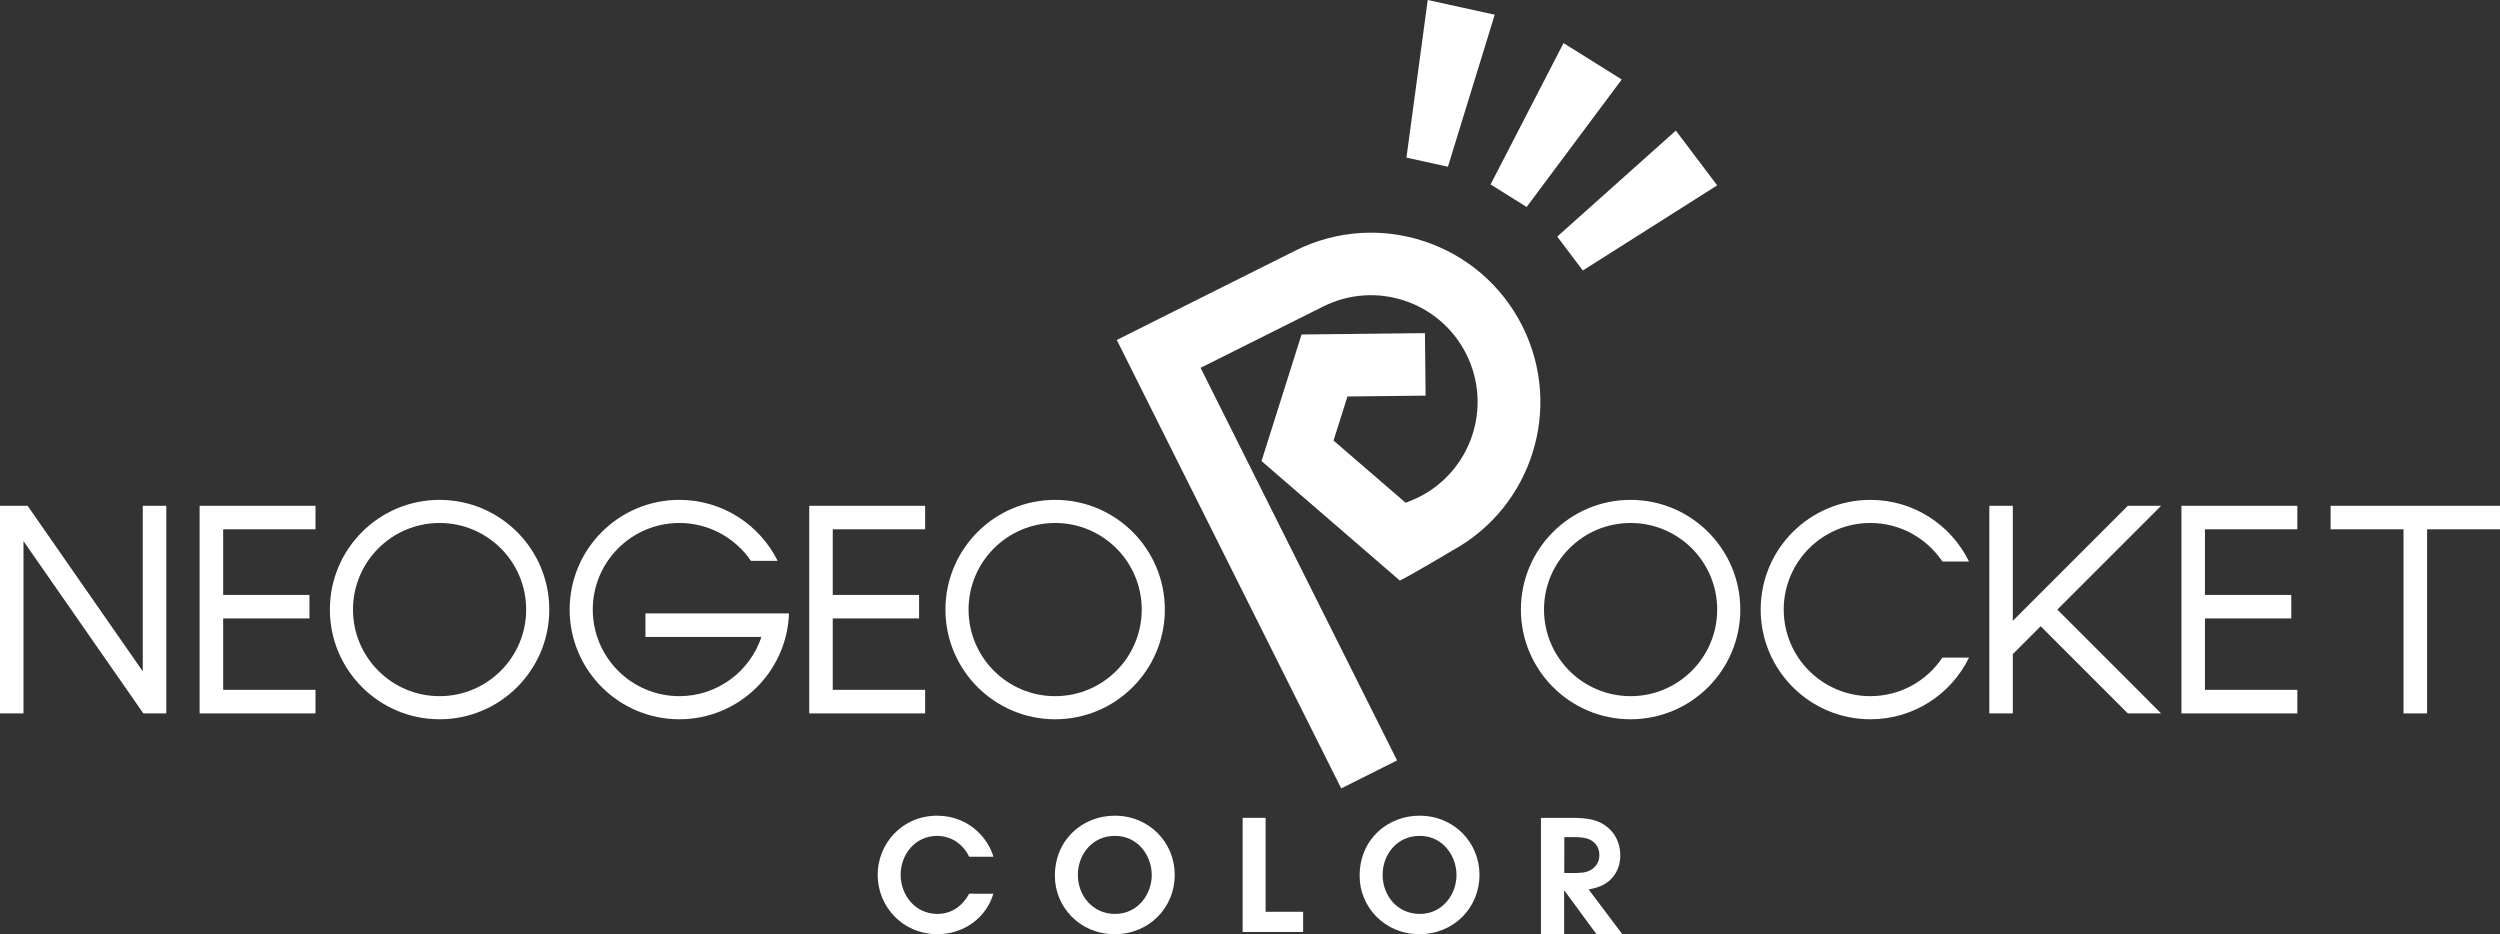 <svg xmlns="http://www.w3.org/2000/svg" xmlns:xlink="http://www.w3.org/1999/xlink" id="Layer_1" x="0px" y="0px" viewBox="0 0 3840 1434.8" style="enable-background:new 0 0 3840 1434.8;" xml:space="preserve"><rect x="0" y="0" width="3840" height="1434.8" fill="#333333" stroke="none"/><style type="text/css">	.st0{fill:#11A73B;}	.st1{fill:#00A0E9;}	.st2{fill:#E60019;}	.st3{fill:#FFFFFF;}</style><g>	<g>		<polygon class="st3" points="484.6,1059.6 342.8,1059.6 342.8,949.9 475.3,949.9 475.3,949.6 475.3,913.8 475.3,913.8    342.8,913.8 342.8,813 484.6,813 484.6,776.9 484.6,776.9 342.8,776.9 306.6,776.9 306.6,813 306.6,913.8 306.6,949.9    306.6,1059.6 306.6,1095.8 307.3,1095.8 342.8,1095.8 484.6,1095.8   "></polygon>		<polygon class="st3" points="1421,1059.6 1279.1,1059.6 1279.1,949.9 1411.7,949.9 1411.7,949.6 1411.7,913.8 1411.7,913.8    1279.1,913.8 1279.1,813 1421,813 1421,776.9 1421,776.9 1279.1,776.9 1243,776.9 1243,813 1243,913.8 1243,949.9 1243,1059.6    1243,1095.8 1243.7,1095.8 1279.1,1095.8 1421,1095.8   "></polygon>		<polygon class="st3" points="3528.7,1059.6 3386.8,1059.6 3386.8,949.9 3519.4,949.9 3519.4,949.6 3519.4,913.8 3519.4,913.8    3386.8,913.8 3386.8,813 3528.7,813 3528.7,776.9 3528.7,776.9 3386.8,776.9 3350.7,776.9 3350.7,813 3350.7,913.8 3350.7,949.9    3350.7,1059.6 3350.7,1095.8 3351.4,1095.8 3386.8,1095.8 3528.7,1095.8   "></polygon>		<polyline class="st3" points="42.4,776.9 0,776.9 0,1095.8 36.1,1095.8 36.1,831.2 220.2,1095.8 255.4,1095.8 255.4,776.9    219.3,776.9 219.3,1031.2 42.4,776.9   "></polyline>		<polygon class="st3" points="3840,776.9 3728,776.9 3691.8,776.9 3579.8,776.9 3579.8,813 3691.8,813 3691.8,1095.8 3728,1095.8    3728,813 3840,813   "></polygon>		<polygon class="st3" points="3268.4,1095.8 3319.5,1095.8 3160.1,936.3 3319.5,776.9 3268.4,776.9 3091.7,953.6 3091.7,776.9    3055.6,776.9 3055.6,1095.8 3091.7,1095.8 3091.7,1004.7 3134.5,961.9   "></polygon>		<path class="st3" d="M675.2,767.8c-93.1,0-168.5,75.5-168.5,168.5s75.5,168.5,168.5,168.5s168.5-75.5,168.5-168.5   S768.2,767.8,675.2,767.8z M675.2,1069.3c-73.5,0-133-59.6-133-133s59.6-133,133-133c73.5,0,133,59.6,133,133   S748.6,1069.3,675.2,1069.3z"></path>		<path class="st3" d="M1620.7,767.8c-93.1,0-168.5,75.5-168.5,168.5s75.5,168.5,168.5,168.5c93.1,0,168.5-75.5,168.5-168.5   S1713.8,767.8,1620.7,767.8z M1620.7,1069.3c-73.5,0-133-59.6-133-133s59.6-133,133-133c73.5,0,133,59.6,133,133   S1694.2,1069.3,1620.7,1069.3z"></path>		<path class="st3" d="M2504.6,767.8c-93.1,0-168.5,75.5-168.5,168.5s75.5,168.5,168.5,168.5c93.1,0,168.5-75.5,168.5-168.5   S2597.6,767.8,2504.6,767.8z M2504.6,1069.3c-73.5,0-133-59.6-133-133s59.6-133,133-133c73.5,0,133,59.6,133,133   S2578,1069.3,2504.6,1069.3z"></path>		<path class="st3" d="M1176.1,942.2H991.4v36.1h178.2c-17.6,52.8-67.4,91-126.1,91c-73.5,0-133-59.6-133-133s59.6-133,133-133   c45.7,0,86,23.1,110,58.2h41c-27.6-55.5-84.8-93.7-151-93.7c-93.1,0-168.5,75.5-168.5,168.5s75.5,168.5,168.5,168.5   c91.1,0,165.2-72.3,168.4-162.6H1176.1z"></path>		<path class="st3" d="M2983.5,1010.1c-23.9,35.7-64.5,59.2-110.7,59.2c-73.5,0-133-59.6-133-133s59.6-133,133-133   c46.2,0,86.8,23.5,110.7,59.2h40.9c-27.4-56.1-84.9-94.7-151.5-94.7c-93.1,0-168.5,75.5-168.5,168.5s75.5,168.5,168.5,168.5   c66.6,0,124.2-38.6,151.5-94.7H2983.5z"></path>		<g>			<polygon class="st3" points="2344.9,317.9 2289.5,283.3 2401.6,66.2 2491,122.1    "></polygon>			<polygon class="st3" points="2431.2,415.5 2391.9,363.4 2574.1,200.6 2637.6,284.7    "></polygon>			<polygon class="st3" points="2224,256.1 2160.3,242.1 2193,0 2295.9,22.6    "></polygon>			<path class="st3" d="M1989.7,384.9l-188.5,94.3l-71.6,35.9l-14.2,7.1l344.7,688.8l85.8-43l-301.8-603l188.5-94.3    c80.8-40.4,179.3-7.5,219.7,73.4c40.4,80.8,7.7,179.1-73.1,219.6c0,0-13.4,6.2-20.2,8.5l-110.7-95.5l21.4-67.7l120-1.3l-1-96    l-189.5,2.1l-61.5,194.4l4.3,3.7l208.2,179.9c19.8-9.9,81.3-46.6,81.3-46.6c121.7-66.9,169.7-218.7,107-344    C2274.2,372.7,2118.1,320.7,1989.7,384.9z"></path>		</g>	</g>	<g>		<path id="path29_5_" class="st3" d="M1525.8,1372.8c-10.7,36.3-44.8,62.1-85.8,62.1c-53.6,0-91.9-42.4-91.9-91.2   c0-46.7,36.3-90.8,91.7-90.8c50.5,0.3,79.1,37.4,86,63h-37.2c-5.4-12.1-21.1-31.7-49-32c-34.1,0-56.2,28.7-56.2,59.7   c0,32,23,60.2,56.4,60.2c31.3,0,45.5-24.7,48.8-31.1L1525.8,1372.8L1525.8,1372.8z"></path>		<path id="path31_5_" class="st3" d="M1620.3,1345.3c0-56.2,43.1-92.4,91.9-92.4c53.1,0,92.2,41.2,92.2,91c0,49.8-38.9,91-92.4,91   c-53.8,0-91.7-42.4-91.7-89.3V1345.3L1620.3,1345.3z M1655.6,1343.9c0,32,23,59.9,57.1,59.9c35.6,0,56.4-30.8,56.4-59.7   c0-29.4-20.8-60.2-56.6-60.2c-35.1,0-56.9,28.9-56.9,59.7V1343.9z"></path>		<path id="path33_5_" class="st3" d="M1908.7,1256.2h35.3v144.3h57.6v31h-92.9V1256.2z"></path>		<path id="path35_5_" class="st3" d="M2088.4,1345.3c0-56.2,43.1-92.4,91.9-92.4c53.1,0,92.2,41.2,92.2,91c0,49.8-38.9,91-92.4,91   c-53.8,0-91.7-42.4-91.7-89.3V1345.3z M2123.7,1343.9c0,32,23,59.9,57.1,59.9c35.6,0,56.4-30.8,56.4-59.7   c0-29.4-20.9-60.2-56.6-60.2c-35.1,0-56.9,28.9-56.9,59.7V1343.9L2123.7,1343.9z"></path>		<path id="path39_5_" class="st3" d="M2416.6,1256.2c19.7,0.5,37.1,1.5,52.8,14.7c4,3.3,7.8,7.6,10.6,11.9   c8.1,12.4,8.8,26.3,8.8,31.1c0,4.3-0.5,16.2-7.1,27.1c-1.8,2.8-4,6.6-9.4,11.4c-5.8,5.1-11.9,7.8-14.2,8.8   c-4.3,1.8-8.6,3-17.9,5.1l51.6,68.5h-39.7l-49.6-67.5v67.5h-35.6v-178.5L2416.6,1256.2L2416.6,1256.2z M2402.7,1340.9h17.7   c2,0,3.8,0,5.8-0.3c3.8,0,16.4-0.5,24.8-10.6c2-2.5,5.6-7.8,5.6-16.4c0-2.8-0.2-9.6-4.8-15.9c-7.8-10.6-20-11.6-32.1-11.9h-16.9   L2402.7,1340.9L2402.7,1340.9z"></path>	</g></g></svg>